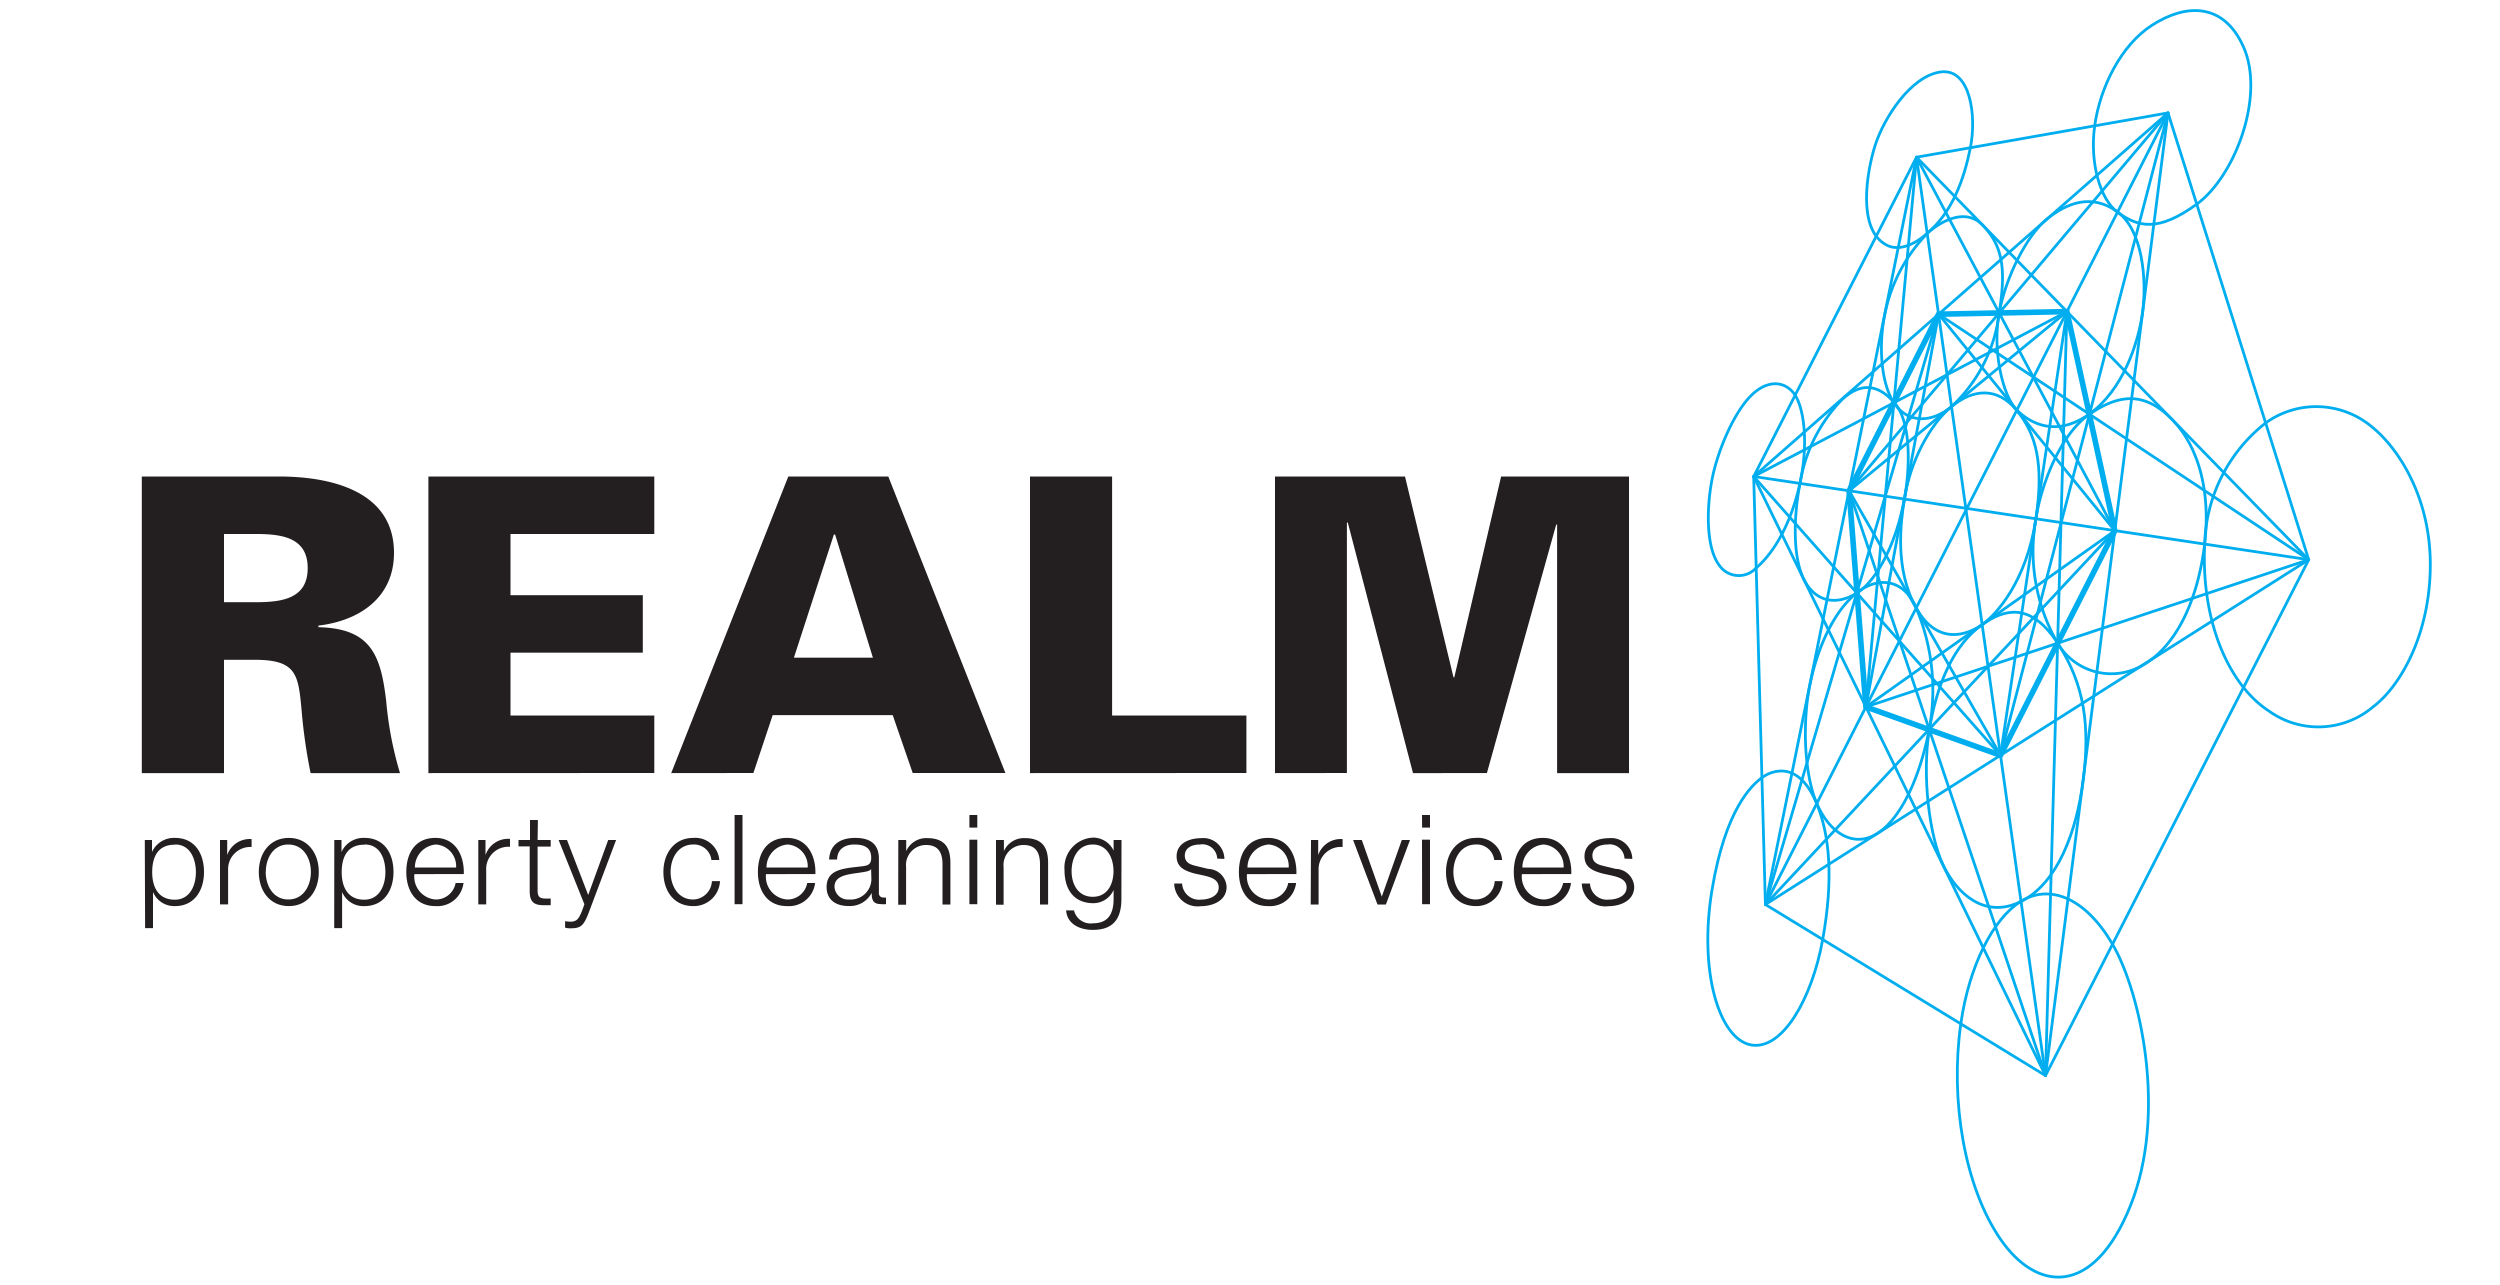 <svg id="Layer_1" data-name="Layer 1" xmlns="http://www.w3.org/2000/svg" viewBox="0 0 250 128.5"><defs><style>.cls-1{fill:#231f20;}.cls-2,.cls-3{fill:none;stroke:#00aeef;stroke-linecap:round;stroke-linejoin:round;}.cls-2{stroke-width:0.28px;}.cls-3{stroke-width:0.56px;}</style></defs><title>logo</title><path class="cls-1" d="M22.4,77.31H14.18V47.65H27.9c5,0,11.5,1.36,11.5,7.64,0,4.44-3.41,6.78-7.56,7.27v.16c5.26.12,6.24,2.79,6.78,7.39A35.77,35.77,0,0,0,40,77.31H31.06a53.84,53.84,0,0,1-.9-6.28c-.33-3.57-.49-5.05-4.68-5.05H22.4Zm3.2-17.09c2.63,0,5.17-.37,5.17-3.41S28.23,53.4,25.6,53.4H22.4v6.82Z"/><path class="cls-1" d="M42.84,77.31V47.65H65.43V53.4H51.05v6.12H64.28v5.75H51.05v6.28H65.43v5.75Z"/><path class="cls-1" d="M67.12,77.31,78.83,47.65h10l11.71,29.65H91.27l-2-5.79h-12l-1.93,5.79ZM87.29,65.77,83.51,53.45h-.12l-4,12.32Z"/><path class="cls-1" d="M103,77.31V47.65h8.21v23.9h13.43v5.75Z"/><path class="cls-1" d="M127.5,77.31V47.65h13l4.85,20.08h.08l4.68-20.08H162.9V77.31h-7.19V52.5l-.08-.08-6.94,24.89H141.3l-6.53-25.09-.08.08v25Z"/><path class="cls-1" d="M14.48,84h.72V85.2h0a2.41,2.41,0,0,1,2.3-1.41c2,0,2.9,1.59,2.9,3.41s-.94,3.41-2.9,3.41A2.3,2.3,0,0,1,15.3,89.2h0v3.61h-.79Zm3,.47c-1.74,0-2.26,1.29-2.26,2.75s.59,2.75,2.26,2.75c1.5,0,2.11-1.41,2.11-2.75S19,84.45,17.53,84.45Z"/><path class="cls-1" d="M22,84h.72v1.51h0a2.38,2.38,0,0,1,2.44-1.6v.79A2.22,2.22,0,0,0,22.81,87v3.44H22Z"/><path class="cls-1" d="M31.88,87.2c0,1.85-1.07,3.41-3,3.41s-3-1.56-3-3.41,1.07-3.41,3-3.41S31.88,85.35,31.88,87.2Zm-5.31,0c0,1.37.75,2.75,2.26,2.75s2.26-1.37,2.26-2.75-.75-2.75-2.26-2.75S26.58,85.82,26.58,87.2Z"/><path class="cls-1" d="M33.43,84h.72V85.2h0a2.41,2.41,0,0,1,2.3-1.41c2,0,2.9,1.59,2.9,3.41s-.94,3.41-2.9,3.41a2.3,2.3,0,0,1-2.24-1.41h0v3.61h-.79Zm3,.47c-1.74,0-2.26,1.29-2.26,2.75s.59,2.75,2.26,2.75c1.5,0,2.11-1.41,2.11-2.75S38,84.45,36.48,84.45Z"/><path class="cls-1" d="M41.44,87.41a2.29,2.29,0,0,0,2.12,2.54,2,2,0,0,0,2-1.65h.79a2.63,2.63,0,0,1-2.81,2.31c-2,0-2.91-1.57-2.91-3.41s.86-3.41,2.91-3.41,2.9,1.81,2.84,3.62Zm4.17-.66a2.17,2.17,0,0,0-2-2.3,2.29,2.29,0,0,0-2.12,2.3Z"/><path class="cls-1" d="M47.83,84h.72v1.51h0A2.38,2.38,0,0,1,51,83.89v.79A2.22,2.22,0,0,0,48.62,87v3.44h-.79Z"/><path class="cls-1" d="M53.76,84h1.31v.66H53.76V89c0,.51.08.81.64.85a6.12,6.12,0,0,0,.67,0v.67l-.7,0c-1,0-1.41-.35-1.4-1.45V84.64H51.85V84H53V82h.79Z"/><path class="cls-1" d="M55.86,84h.84l2.12,5.5,2-5.5h.79l-2.8,7.43c-.45,1.09-.71,1.4-1.7,1.4a2,2,0,0,1-.6-.06v-.66a2.73,2.73,0,0,0,.54.06c.7,0,.86-.41,1.12-1l.27-.74Z"/><path class="cls-1" d="M71.14,86a1.75,1.75,0,0,0-1.82-1.55c-1.51,0-2.26,1.37-2.26,2.75s.75,2.75,2.26,2.75a1.92,1.92,0,0,0,1.87-1.84H72a2.62,2.62,0,0,1-2.66,2.5c-2,0-3-1.56-3-3.41s1.07-3.41,3-3.41A2.41,2.41,0,0,1,71.93,86Z"/><path class="cls-1" d="M73.46,81.5h.79v8.92h-.79Z"/><path class="cls-1" d="M76.6,87.41a2.29,2.29,0,0,0,2.12,2.54,2,2,0,0,0,2-1.65h.79a2.63,2.63,0,0,1-2.81,2.31c-2,0-2.91-1.57-2.91-3.41s.86-3.41,2.91-3.41,2.9,1.81,2.84,3.62Zm4.17-.66a2.17,2.17,0,0,0-2-2.3,2.29,2.29,0,0,0-2.12,2.3Z"/><path class="cls-1" d="M82.91,85.95c.08-1.51,1.14-2.16,2.61-2.16,1.14,0,2.37.35,2.37,2.07v3.42a.42.42,0,0,0,.46.47.74.74,0,0,0,.25,0v.66a2.14,2.14,0,0,1-.51,0c-.8,0-.92-.45-.92-1.12h0a2.46,2.46,0,0,1-2.35,1.31c-1.19,0-2.16-.59-2.16-1.89,0-1.81,1.76-1.87,3.46-2.07.65-.07,1-.16,1-.87,0-1.06-.76-1.32-1.69-1.32s-1.7.45-1.72,1.5Zm4.2.95h0c-.1.19-.45.25-.66.29-1.34.24-3,.22-3,1.49a1.34,1.34,0,0,0,1.44,1.27,2.07,2.07,0,0,0,2.25-2Z"/><path class="cls-1" d="M89.83,84h.79v1.11h0a2.19,2.19,0,0,1,2.06-1.3c1.81,0,2.36.95,2.36,2.49v4.15h-.79v-4c0-1.11-.36-1.95-1.64-1.95a2,2,0,0,0-2,2.21v3.76h-.79Z"/><path class="cls-1" d="M96.94,81.5h.79v1.26h-.79Zm0,2.47h.79v6.45h-.79Z"/><path class="cls-1" d="M99.6,84h.79v1.11h0a2.19,2.19,0,0,1,2.06-1.3c1.81,0,2.36.95,2.36,2.49v4.15H104v-4c0-1.11-.36-1.95-1.64-1.95a2,2,0,0,0-2,2.21v3.76H99.6Z"/><path class="cls-1" d="M112.14,89.89c0,1.92-.75,3.1-2.86,3.1-1.29,0-2.56-.57-2.67-1.95h.79a1.7,1.7,0,0,0,1.89,1.29c1.45,0,2.07-.86,2.07-2.44V89h0a2.23,2.23,0,0,1-2,1.32c-2.06,0-2.91-1.47-2.91-3.31a3,3,0,0,1,2.91-3.25,2.27,2.27,0,0,1,2,1.3h0V84h.79Zm-.79-2.77c0-1.26-.59-2.67-2.07-2.67s-2.12,1.34-2.12,2.67.67,2.56,2.12,2.56S111.35,88.43,111.35,87.12Z"/><path class="cls-1" d="M121.72,85.86A1.48,1.48,0,0,0,120,84.45c-.7,0-1.52.27-1.52,1.11s.8.95,1.34,1.09l1,.24a1.89,1.89,0,0,1,1.84,1.79c0,1.4-1.39,1.94-2.59,1.94a2.34,2.34,0,0,1-2.65-2.27h.79a1.7,1.7,0,0,0,1.9,1.61c.74,0,1.76-.32,1.76-1.22,0-.75-.7-1-1.41-1.17l-1-.22c-1-.27-1.8-.63-1.8-1.72,0-1.31,1.29-1.81,2.42-1.81a2.11,2.11,0,0,1,2.36,2.07Z"/><path class="cls-1" d="M124.7,87.41a2.29,2.29,0,0,0,2.12,2.54,2,2,0,0,0,2-1.65h.79a2.63,2.63,0,0,1-2.81,2.31c-2,0-2.91-1.57-2.91-3.41s.86-3.41,2.91-3.41,2.9,1.81,2.84,3.62Zm4.17-.66a2.17,2.17,0,0,0-2-2.3,2.29,2.29,0,0,0-2.12,2.3Z"/><path class="cls-1" d="M131.1,84h.72v1.51h0a2.38,2.38,0,0,1,2.44-1.6v.79a2.22,2.22,0,0,0-2.4,2.31v3.44h-.79Z"/><path class="cls-1" d="M135.31,84h.87l2,5.66h0l2-5.66H141l-2.41,6.45h-.84Z"/><path class="cls-1" d="M142.2,81.5H143v1.26h-.79Zm0,2.47H143v6.45h-.79Z"/><path class="cls-1" d="M149.42,86a1.75,1.75,0,0,0-1.82-1.55c-1.51,0-2.26,1.37-2.26,2.75s.75,2.75,2.26,2.75a1.92,1.92,0,0,0,1.87-1.84h.79a2.62,2.62,0,0,1-2.66,2.5c-2,0-3-1.56-3-3.41s1.07-3.41,3-3.41A2.41,2.41,0,0,1,150.21,86Z"/><path class="cls-1" d="M152.19,87.41a2.29,2.29,0,0,0,2.12,2.54,2,2,0,0,0,2-1.65h.79a2.63,2.63,0,0,1-2.81,2.31c-2,0-2.91-1.57-2.91-3.41s.86-3.41,2.91-3.41,2.9,1.81,2.84,3.62Zm4.17-.66a2.17,2.17,0,0,0-2-2.3,2.29,2.29,0,0,0-2.12,2.3Z"/><path class="cls-1" d="M162.45,85.86a1.48,1.48,0,0,0-1.69-1.41c-.7,0-1.52.27-1.52,1.11s.8.95,1.34,1.09l1,.24a1.89,1.89,0,0,1,1.84,1.79c0,1.4-1.39,1.94-2.59,1.94a2.34,2.34,0,0,1-2.65-2.27H159a1.7,1.7,0,0,0,1.9,1.61c.74,0,1.76-.32,1.76-1.22,0-.75-.7-1-1.41-1.17l-1-.22c-1-.27-1.8-.63-1.8-1.72,0-1.31,1.29-1.81,2.42-1.81a2.11,2.11,0,0,1,2.36,2.07Z"/><polygon class="cls-2" points="191.65 15.72 175.37 47.65 176.54 90.45 204.55 107.56 230.87 55.97 216.8 11.29 191.65 15.72"/><polygon class="cls-2" points="176.54 90.45 191.65 15.72 230.87 55.97 176.54 90.45"/><polygon class="cls-2" points="175.37 47.65 216.8 11.29 204.55 107.56 175.37 47.65"/><line class="cls-2" x1="176.54" y1="90.45" x2="216.8" y2="11.29"/><line class="cls-2" x1="191.65" y1="15.72" x2="204.55" y2="107.56"/><line class="cls-2" x1="175.37" y1="47.65" x2="230.87" y2="55.97"/><polygon class="cls-2" points="186.59 70.69 211.48 53.07 191.65 15.72 186.59 70.69"/><polygon class="cls-2" points="184.91 49.08 206.69 31.16 204.55 107.56 184.91 49.08"/><polygon class="cls-2" points="184.91 49.08 200.05 75.53 216.8 11.29 184.91 49.08"/><polygon class="cls-2" points="193.86 31.42 211.48 53.07 176.54 90.45 193.86 31.42"/><polygon class="cls-2" points="200.05 75.53 206.69 31.16 175.37 47.65 200.05 75.53"/><polygon class="cls-2" points="186.59 70.69 193.86 31.42 230.87 55.97 186.59 70.69"/><path class="cls-2" d="M190.44,49.91c-.37,2.3-1,7,1.18,10.89s5.22,2.63,6.6,1.66,4.43-4.3,5.37-10.57c.83-5.58,0-8.52-1.92-10.86s-4.33-2.17-6.52-.37S191,46.21,190.44,49.91Z"/><path class="cls-2" d="M205.76,64.32a6.24,6.24,0,0,0,8.84,2c3.39-2.15,5.26-6.91,5.86-11.88S220,44.84,217.26,42s-5.3-2.65-8.32-.57-4.88,7.3-5.35,10.46A18.47,18.47,0,0,0,205.76,64.32Z"/><path class="cls-2" d="M190.44,49.91c.49-2.65.82-7.57-1-9.64s-3.53-1.83-5.15-.4A15.62,15.62,0,0,0,180,48.35c-.61,3.13-.77,7.21.36,9.53s3.25,2.72,5.33,1.42S189.64,54.21,190.44,49.91Z"/><path class="cls-2" d="M175.62,56.79c1.77-1.51,3.48-4.39,4.37-8.44s.39-7.48-.47-8.82-2.62-1.72-4.38,0-3.38,5.56-3.93,8.38-.65,6.85.74,8.65A2.36,2.36,0,0,0,175.62,56.79Z"/><path class="cls-2" d="M220.47,54.41a15.91,15.91,0,0,1,6.09-12.11,8.66,8.66,0,0,1,10.67.42c2.57,2.08,5.8,6.94,5.8,13.74s-2.88,12.08-5.73,14.23a8.47,8.47,0,0,1-10.41.41C222.94,68.54,220.08,62.21,220.47,54.41Z"/><path class="cls-2" d="M192.85,23.22a16.14,16.14,0,0,0-4.37,8.21c-.64,3.17-.38,6.88.91,8.85s3.64,2.13,5.76.38a15.25,15.25,0,0,0,4.77-9.36c.68-4.32.41-6.66-1.67-8.8C196.67,20.87,194.38,21.92,192.85,23.22Z"/><path class="cls-2" d="M201.68,41c1.34,1.34,3.93,2.77,7.26.4s4.92-7.09,5.33-10.27,0-8.1-2.52-9.94-5-1-7.2.83c-1.88,1.64-3.93,5.55-4.63,9.24S200.24,39.59,201.68,41Z"/><path class="cls-2" d="M191.62,60.8a21.14,21.14,0,0,1,1.3,12.13c-.95,4.91-2.85,8.94-5.19,10.42s-4.76,0-6.05-3-1.44-8.18-.69-11.87,2.39-7.38,4.7-9.2S190.51,58.09,191.62,60.8Z"/><path class="cls-2" d="M198.22,62.46c2.19-1.55,4.82-2.32,7.55,1.86s3.22,8.35,2.56,13.62-2.6,10.4-6.21,12.2-6.4-.73-7.79-3.6-2.16-9-1.39-13.61S195.39,64.46,198.22,62.46Z"/><path class="cls-2" d="M196.08,102.39c.82-5.81,3.25-10.54,6-12.25s6.34-.55,9.16,4.26,5.5,17,1.8,26.18-9.39,8.6-13,3.33S195,110,196.08,102.39Z"/><path class="cls-2" d="M181.67,80.36c1.32,3.19,1.68,7.59.6,13.59s-4.09,11.18-7.23,10.53S169.86,97.12,171.2,89s4-10.5,5-11.24S179.88,76,181.67,80.36Z"/><path class="cls-2" d="M192.72,23.33c2.51-2.11,3.68-5.38,4.32-8.56s0-8-3-7.57-5.65,4.63-6.51,7.29-1.84,8.45,1.1,10C190.49,25.5,192.72,23.33,192.72,23.33Z"/><path class="cls-2" d="M211.75,21.21c2.07,1.53,4.08,2,7.92-.79s6.87-10.86,4.67-15.75c-2-4.45-5.77-4.31-9.12-2.16-3.14,2-5.22,6.26-5.75,10.06S210.07,20,211.75,21.21Z"/><polygon class="cls-3" points="193.86 31.42 206.69 31.16 211.48 53.07 200.05 75.53 186.59 70.69 184.91 49.08 193.86 31.42"/></svg>